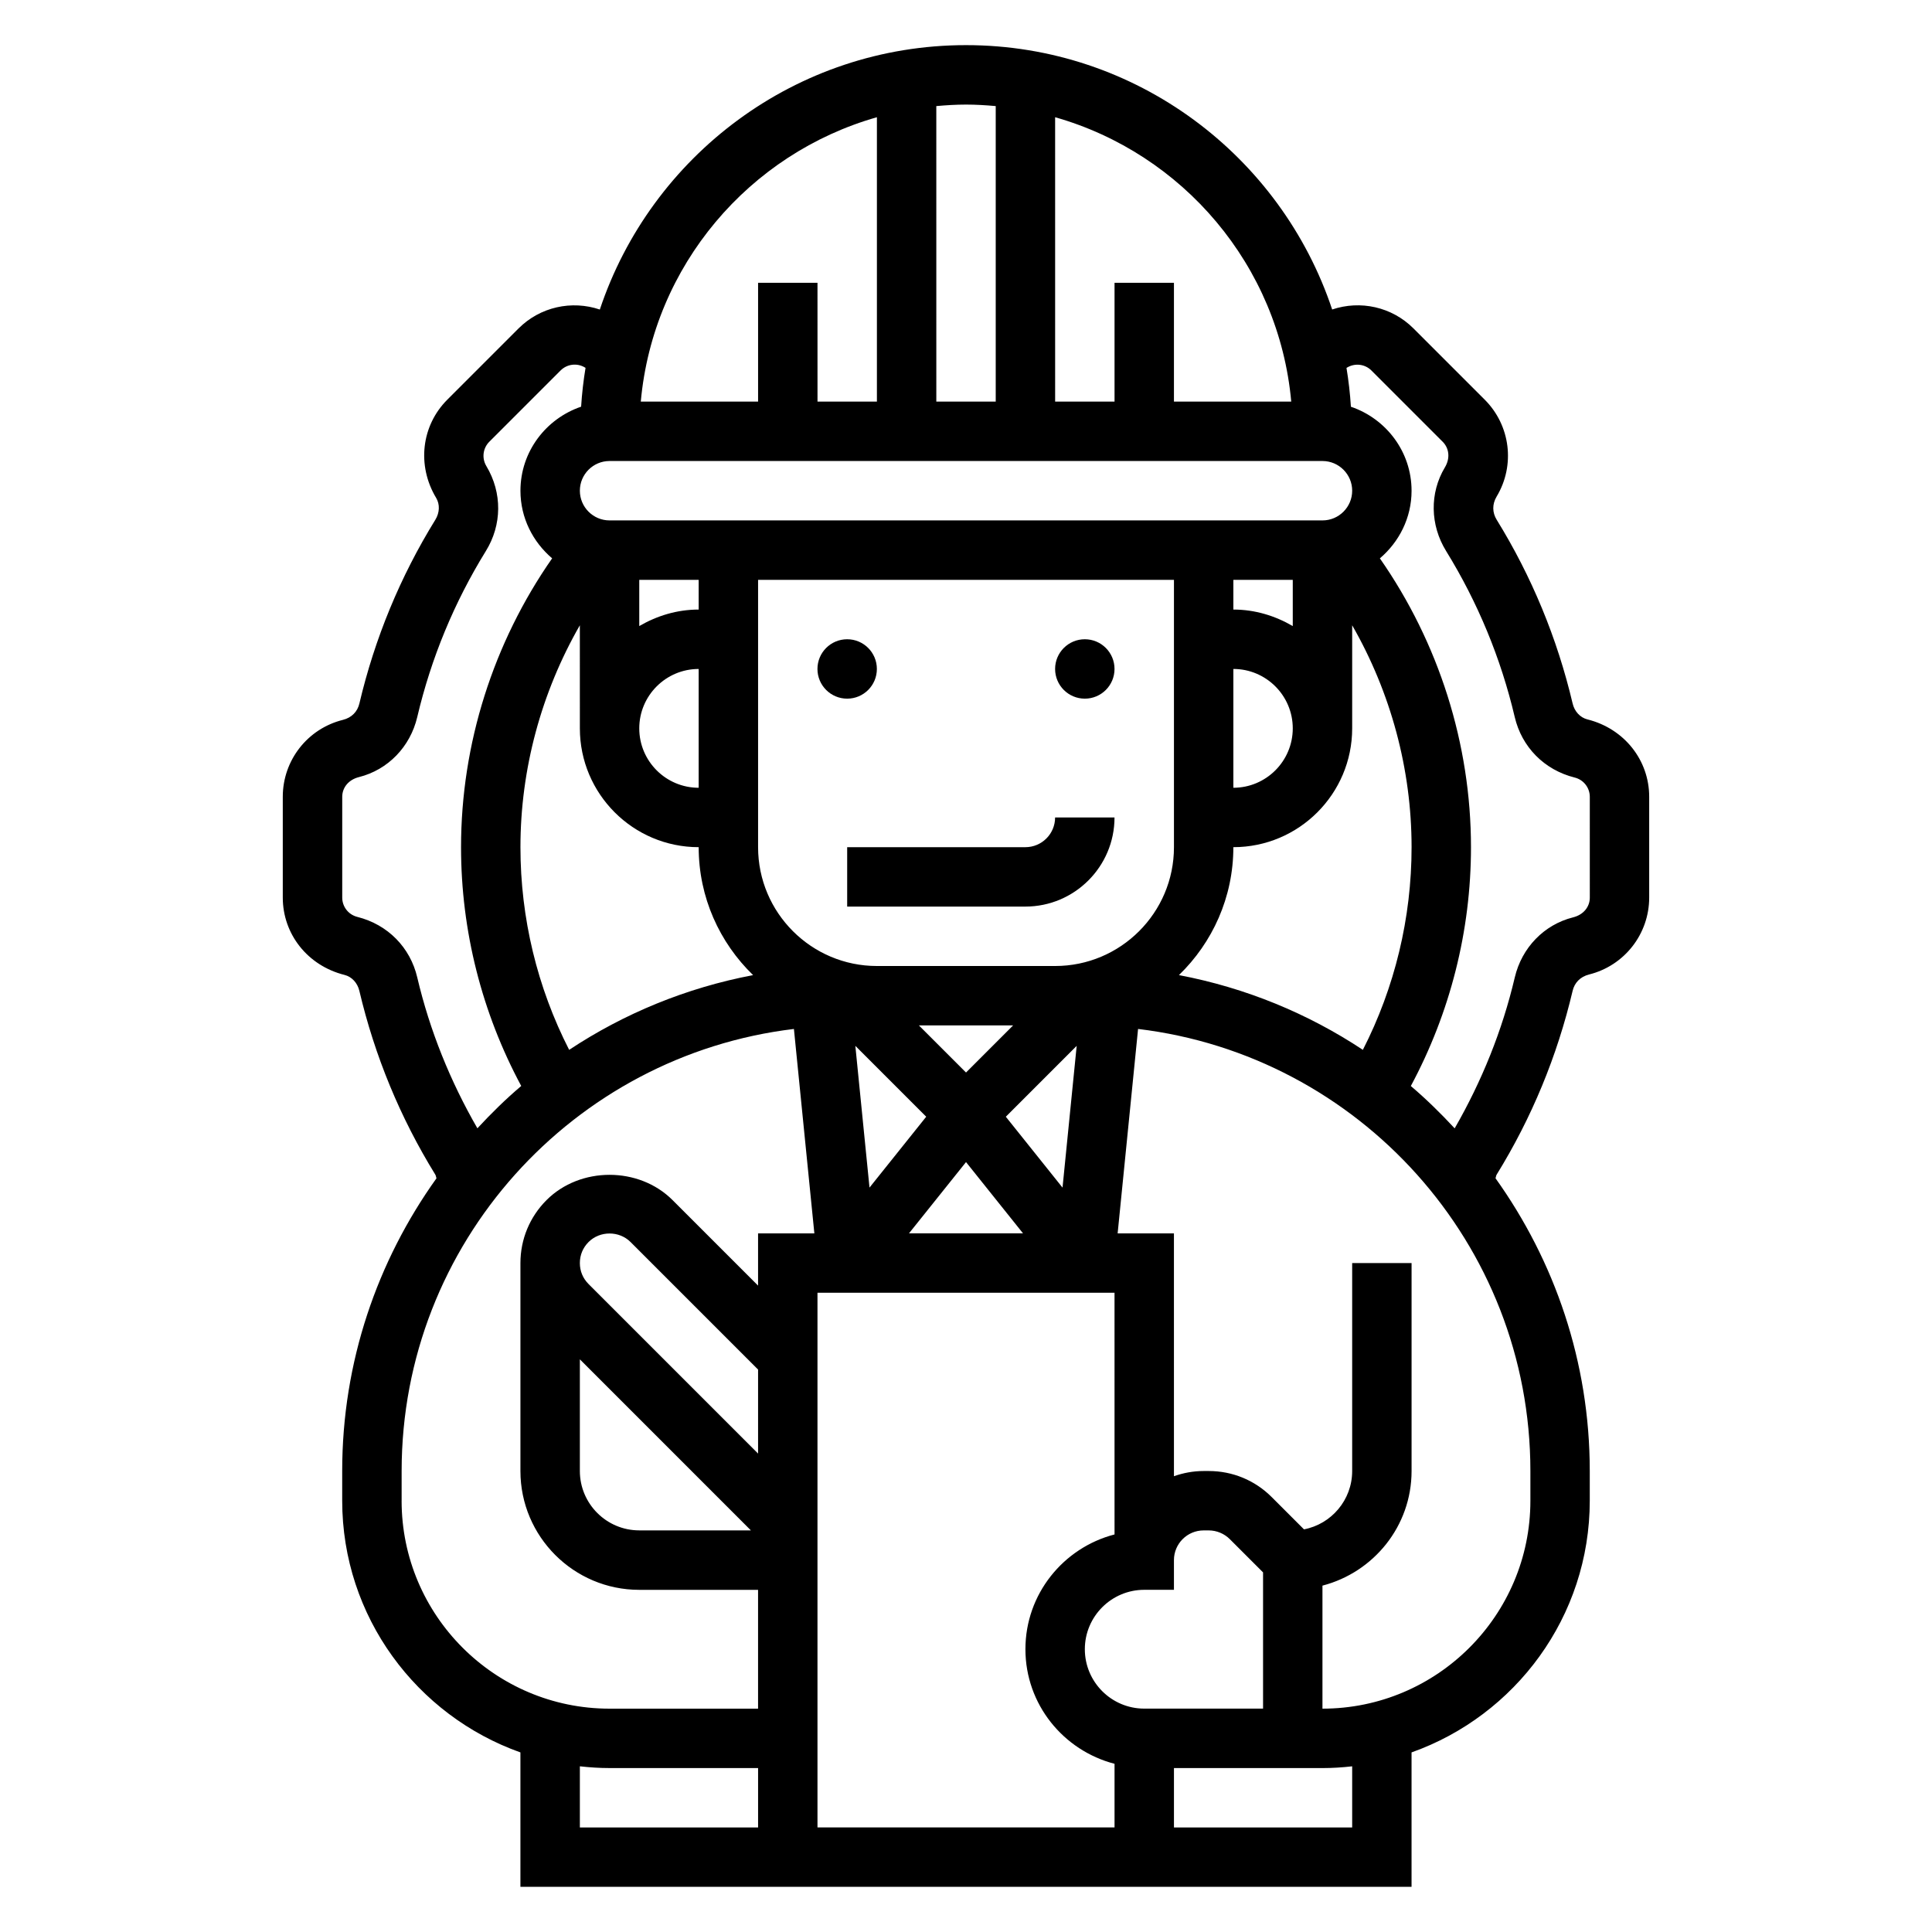 <?xml version="1.0" encoding="UTF-8"?>
<!-- Uploaded to: SVG Repo, www.svgrepo.com, Generator: SVG Repo Mixer Tools -->
<svg fill="#000000" width="800px" height="800px" version="1.1" viewBox="144 144 512 512" xmlns="http://www.w3.org/2000/svg">
 <g>
  <path d="m376.38 321.28c0 4.348-3.523 7.871-7.871 7.871-4.348 0-7.875-3.523-7.875-7.871s3.527-7.871 7.875-7.871c4.348 0 7.871 3.523 7.871 7.871"/>
  <path d="m439.36 321.28c0 4.348-3.523 7.871-7.871 7.871-4.348 0-7.875-3.523-7.875-7.871s3.527-7.871 7.875-7.871c4.348 0 7.871 3.523 7.871 7.871"/>
  <path d="m415.74 368.51h-47.23v15.742h47.23c13.02 0 23.617-10.598 23.617-23.617h-15.742c-0.004 4.34-3.527 7.875-7.875 7.875z"/>
  <path d="m564.68 334.65c-1.914-0.48-3.426-2.102-3.922-4.234-4.07-17.254-10.832-33.629-20.129-48.688-1.148-1.867-1.234-4.086-0.008-6.133 4.977-8.289 3.676-18.844-3.156-25.68l-18.879-18.879c-5.738-5.738-14.098-7.527-21.547-5.016-13.559-40.641-51.895-70.059-97.039-70.059-45.148 0-83.484 29.418-97.039 70.07-7.445-2.512-15.809-0.723-21.547 5.016l-18.879 18.879c-6.832 6.832-8.133 17.391-2.945 26.031 1.016 1.699 0.93 3.914-0.219 5.785-9.297 15.051-16.059 31.434-20.129 48.688-0.496 2.133-2.008 3.754-4.367 4.344-9.383 2.332-15.934 10.723-15.934 20.383v26.703c0 9.668 6.551 18.051 16.375 20.508 1.914 0.48 3.426 2.102 3.922 4.234 4.07 17.254 10.832 33.629 20.121 48.68 0.188 0.309 0.18 0.652 0.316 0.977-15.668 21.898-24.988 48.633-24.988 77.562v7.871c0 30.773 19.758 56.953 47.23 66.715v35.621h236.16v-35.621c27.473-9.754 47.23-35.938 47.23-66.715v-7.871c0-28.93-9.32-55.664-24.984-77.578 0.133-0.316 0.125-0.66 0.309-0.961 9.297-15.051 16.059-31.434 20.129-48.688 0.496-2.133 2.008-3.754 4.367-4.344 9.375-2.344 15.926-10.734 15.926-20.391v-26.703c0-9.66-6.551-18.051-16.375-20.508zm-108.25 67.762c8.871-8.586 14.422-20.602 14.422-33.902 17.367 0 31.488-14.121 31.488-31.488v-27.316c10.211 17.789 15.742 38.117 15.742 58.805 0 18.766-4.449 37.164-12.91 53.711-14.523-9.621-31.023-16.445-48.742-19.809zm22.293 194.39h-31.488c-8.684 0-15.742-7.062-15.742-15.742 0-8.684 7.062-15.742 15.742-15.742h7.871v-7.871c0-4.336 3.527-7.871 7.871-7.871h1.355c2.07 0 4.102 0.844 5.566 2.305l8.824 8.82zm-39.359-46.156c-13.547 3.512-23.617 15.777-23.617 30.41 0 14.625 10.066 26.852 23.617 30.371v16.863h-78.723v-141.7h78.719zm-94.465-21.434-44.926-44.926c-1.504-1.512-2.305-3.434-2.305-5.566s0.805-4.055 2.305-5.566c3.016-3.016 8.117-3.016 11.133 0l33.793 33.797zm-47.23-24.973 45.324 45.328h-29.582c-8.684 0-15.742-7.062-15.742-15.742zm-2.836-82.016c-8.461-16.547-12.91-34.945-12.91-53.711 0-20.695 5.535-41.012 15.742-58.805l0.004 27.316c0 17.367 14.121 31.488 31.488 31.488 0 13.305 5.551 25.316 14.422 33.906-17.723 3.359-34.223 10.184-48.746 19.805zm10.707-156.05h188.93c4.344 0 7.871 3.535 7.871 7.871s-3.527 7.871-7.871 7.871h-188.93c-4.344 0-7.871-3.535-7.871-7.871 0-4.34 3.523-7.871 7.871-7.871zm94.465 185.79 15.105 18.887h-30.219zm0-23.734-12.488-12.484h24.969zm23.613-28.227h-47.23c-17.367 0-31.488-14.121-31.488-31.488v-70.848h110.21v70.848c0 17.363-14.121 31.488-31.488 31.488zm-94.465-47.234c-8.684 0-15.742-7.062-15.742-15.742 0-8.684 7.062-15.742 15.742-15.742zm0-47.23c-5.762 0-11.09 1.668-15.742 4.375v-12.246h15.742zm141.7 15.742c8.684 0 15.742 7.062 15.742 15.742 0 8.684-7.062 15.742-15.742 15.742zm15.742-11.367c-4.652-2.707-9.98-4.375-15.742-4.375v-7.871h15.742zm-97.141 130.03-15.027 18.781-3.754-37.566zm21.098 0 18.781-18.781-3.754 37.566zm75.641-189.51h-31.086v-31.488h-15.742v31.488h-15.742l-0.004-75.367c33.852 9.629 59.309 39.305 62.574 75.367zm-78.316-78.32v78.32h-15.742l-0.004-78.32c2.598-0.234 5.211-0.398 7.875-0.398 2.66 0 5.273 0.164 7.871 0.398zm-31.488 2.953v75.367h-15.742l-0.004-31.488h-15.742v31.488h-31.086c3.266-36.062 28.723-65.738 62.574-75.367zm-121.82 227.93c-1.859-7.887-7.769-13.98-15.887-16.012-2.344-0.59-3.988-2.691-3.988-5.113v-26.703c0-2.426 1.645-4.535 4.441-5.234 7.668-1.922 13.578-8.016 15.438-15.902 3.668-15.602 9.793-30.41 18.191-44.012 4.258-6.894 4.394-15.383 0.117-22.516-1.242-2.078-0.922-4.731 0.797-6.445l18.879-18.879c1.715-1.715 4.359-2.047 6.445-0.797l0.172 0.102c-0.559 3.379-0.953 6.809-1.172 10.289-9.316 3.176-16.078 11.914-16.078 22.281 0 7.195 3.305 13.57 8.398 17.91-15.586 22.348-24.141 49.16-24.141 76.555 0 22.184 5.535 43.895 15.949 63.273-4.117 3.488-7.957 7.266-11.617 11.219-7.199-12.5-12.629-25.906-15.945-40.016zm-4.133 138.71v-7.871c0-60.324 45.492-110.14 103.96-117.15l5.418 54.176h-14.918v13.84l-22.664-22.664c-8.918-8.926-24.473-8.926-33.395 0-4.453 4.453-6.918 10.391-6.918 16.695v55.105c0 17.367 14.121 31.488 31.488 31.488h31.488v31.488h-39.359c-30.379 0-55.105-24.719-55.105-55.105zm47.234 70.383c2.59 0.293 5.211 0.465 7.871 0.465h39.359v15.742h-47.23zm204.67 16.211h-47.23v-15.742h39.359c2.66 0 5.281-0.172 7.871-0.465zm47.23-86.594c0 30.387-24.727 55.105-55.105 55.105v-32.605c13.547-3.519 23.617-15.742 23.617-30.371v-55.105h-15.742v55.105c0 7.668-5.504 14.066-12.77 15.461l-8.543-8.543c-4.453-4.465-10.391-6.918-16.695-6.918h-1.352c-2.762 0-5.406 0.504-7.871 1.379l-0.004-64.355h-14.918l5.414-54.176c58.477 7.004 103.97 56.828 103.97 117.15zm15.746-159.83c0 2.426-1.645 4.535-4.441 5.234-7.668 1.922-13.578 8.016-15.438 15.902-3.312 14.098-8.738 27.504-15.934 40.012-3.668-3.953-7.512-7.731-11.617-11.219 10.406-19.387 15.941-41.098 15.941-63.281 0-27.395-8.559-54.207-24.145-76.555 5.094-4.34 8.398-10.715 8.398-17.91 0-10.367-6.762-19.105-16.074-22.27-0.219-3.481-0.613-6.91-1.172-10.289l0.172-0.102c2.094-1.242 4.738-0.922 6.445 0.797l18.879 18.879c1.715 1.715 2.039 4.367 0.574 6.801-4.062 6.769-3.93 15.258 0.332 22.152 8.391 13.609 14.523 28.418 18.191 44.02 1.859 7.887 7.769 13.98 15.887 16.012 2.352 0.586 4 2.688 4 5.113z"/>
 </g>
</svg>